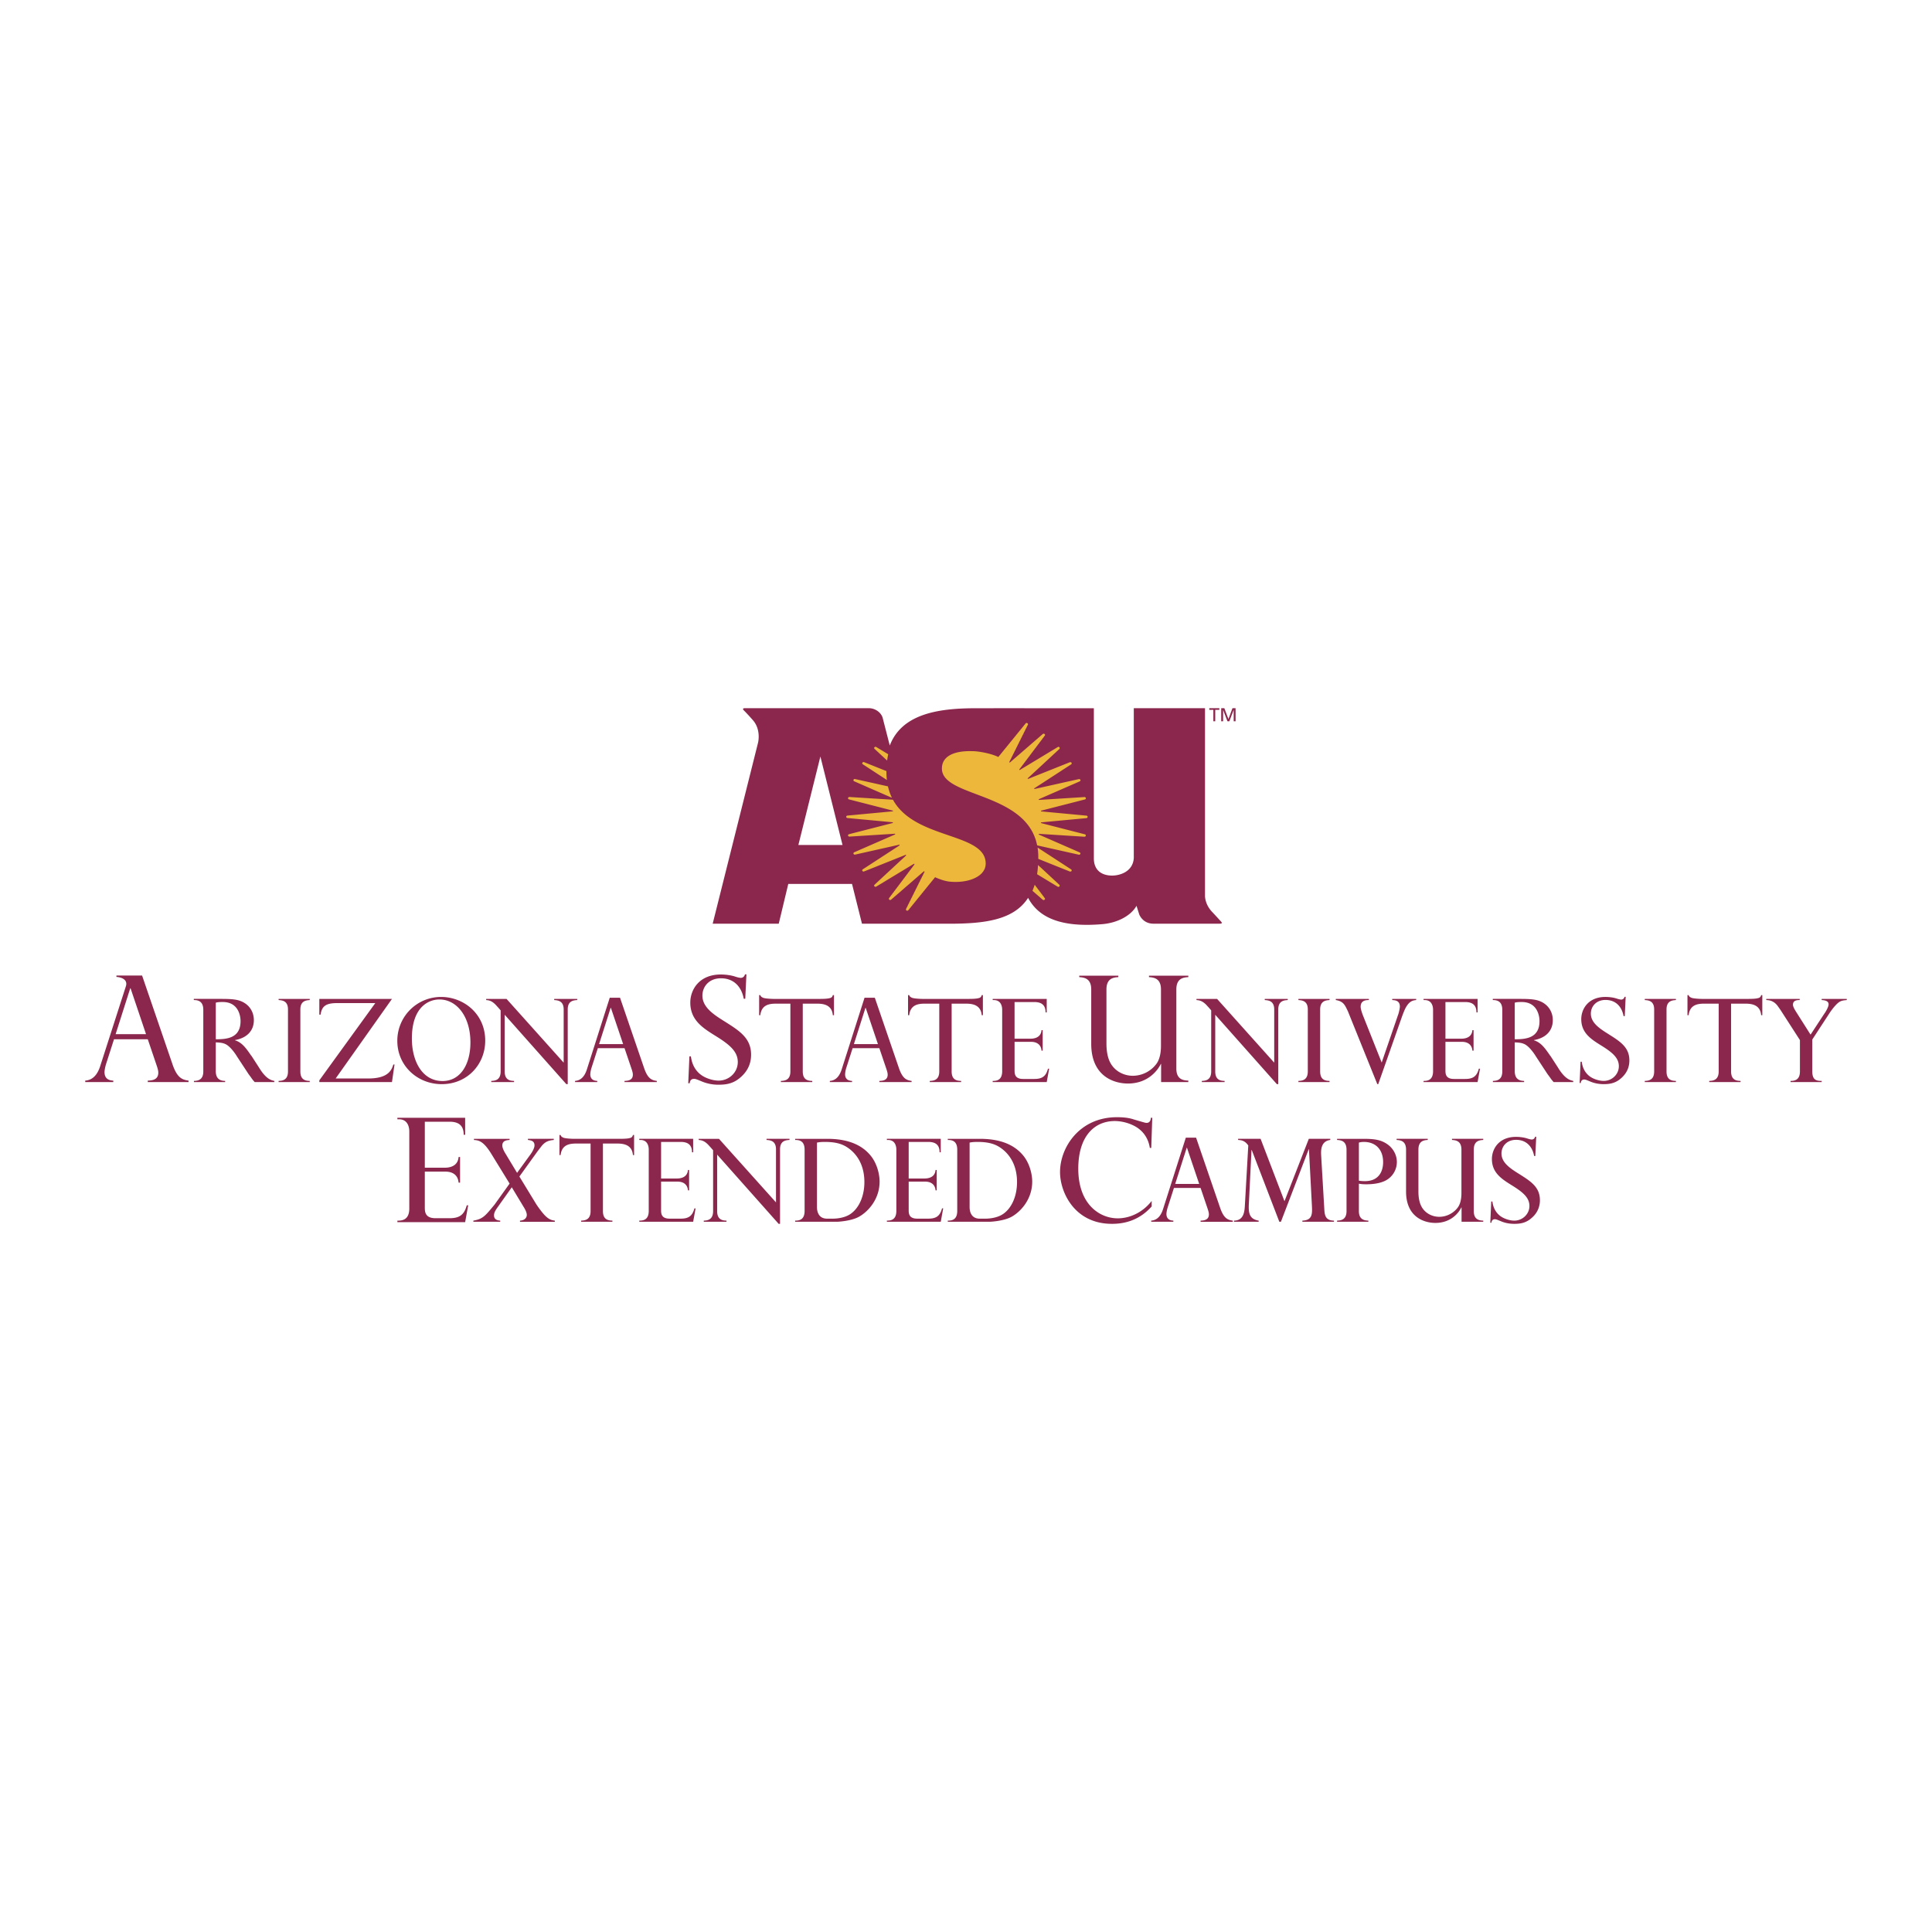 <svg xmlns="http://www.w3.org/2000/svg" width="2500" height="2500" viewBox="0 0 192.756 192.756"><g fill-rule="evenodd" clip-rule="evenodd"><path fill="#fff" d="M0 0h192.756v192.756H0V0z"/><path d="M22.2 99.661c1.073 0 1.5.092 1.823.219.82.322 1.304 1.038 1.304 1.904 0 1.016-.646 1.766-1.881 1.985v.023c.692.207 1.096.772 1.604 1.512l.058.069.738 1.142c0 .013.023.035.035.059.622.992 1.084 1.188 1.488 1.269v.115h-1.962c-.115-.138-.22-.242-.369-.473-.046-.058-.22-.301-.243-.322a.241.241 0 0 0-.035-.059l-1.107-1.686c-.012-.01-.012-.022-.058-.092-.011-.022-.542-.876-1.074-1.143-.218-.104-.415-.162-.992-.185v2.873c0 .693.358.97.935.97v.115h-3.115v-.115c.635 0 .935-.299.935-.945v-6.151c0-.912-.6-.97-.947-.97v-.115H22.2v.001zm-.67 4.027c1.027 0 2.47-.069 2.47-1.812 0-.601-.266-1.904-1.766-1.904-.208 0-.519 0-.704.069v3.647zM30.902 107.958h-3.105v-.115c.347-.012.935-.057.935-.945v-6.187c0-.865-.577-.911-.935-.935v-.115h3.105v.115c-.347.023-.935.069-.935.935v6.187c0 .899.588.934.935.945v.115zM39.108 99.661l-5.62 7.939h3.254c2.031 0 2.332-.865 2.504-1.396h.115l-.254 1.754h-7.248v-.172l5.585-7.709h-3.75c-1.05 0-1.581.207-1.708 1.153h-.127v-1.569h7.249zM44.003 99.465c2.25 0 4.408 1.673 4.408 4.362 0 2.354-1.777 4.339-4.339 4.339-2.412 0-4.431-1.823-4.431-4.315a4.363 4.363 0 0 1 4.362-4.386zm.15 8.39c1.778 0 2.781-1.651 2.781-3.844 0-2.608-1.373-4.294-3.093-4.294-1.062 0-2.747.739-2.747 3.891.001 2.331 1.074 4.247 3.059 4.247zM56.238 106.02v-5.309c0-.854-.577-.911-.946-.935v-.115h2.297v.115c-.381.023-.947.081-.947.935v7.455h-.138l-6.151-6.924v5.655c0 .899.588.934.935.945v.115h-2.274v-.115c.347-.012.935-.057.935-.945v-6.094l-.323-.369c-.011-.013-.035-.023-.046-.047-.485-.565-.819-.588-1.074-.611v-.115h2.032l5.7 6.359zM64.26 106.551c.369 1.085.773 1.223 1.269 1.292v.115h-3.22v-.115c.266-.012.831-.022.831-.623 0-.104-.01-.229-.137-.6l-.693-2.043h-2.665l-.612 1.904a2.663 2.663 0 0 0-.139.693c0 .622.496.656.693.668v.115h-2.215v-.115c.681-.046 1.003-.6 1.177-1.131l2.285-7.166h1.027l2.399 7.006zm-4.489-2.378h2.401l-1.224-3.623h-.023l-1.154 3.623zM74.206 99.647c-.219-1.181-.977-2.042-2.274-2.042-1.225 0-1.852.861-1.852 1.722 0 1.137 1.05 1.852 2.144 2.537 1.501.947 2.712 1.677 2.712 3.354 0 .656-.175 1.458-.963 2.187-.714.671-1.414.817-2.275.817a4.257 4.257 0 0 1-1.632-.307c-.599-.248-.671-.277-.832-.277-.16 0-.393.072-.422.438h-.146l.117-2.683h.146c.059.394.204 1.21.963 1.808.466.365 1.225.612 1.807.612 1.036 0 1.911-.816 1.911-1.852 0-1.05-.802-1.735-2.246-2.625-1.24-.772-2.493-1.56-2.493-3.31 0-1.269.874-2.8 3.046-2.8.481 0 1.021.073 1.416.204.174.059.438.132.598.132.014 0 .32-.015.394-.351h.146l-.117 2.436h-.148zM83.207 101.288h-.115c-.092-1.073-.993-1.154-1.604-1.154h-1.396v6.764c0 .899.588.934.945.945v.115H77.91v-.115c.369-.012.947-.069.947-.945v-6.764H77.46c-.669 0-1.478.081-1.604 1.154h-.116V99.28h.116c.046.138.104.185.277.266.173.08.819.115 1.062.115h4.559c.75 0 .922-.047 1.084-.093.174-.047.231-.185.254-.288h.115v2.008zM89.682 106.551c.37 1.085.773 1.223 1.269 1.292v.115h-3.219v-.115c.266-.012.831-.022.831-.623 0-.104-.012-.229-.138-.6l-.693-2.043h-2.667l-.611 1.904a2.652 2.652 0 0 0-.138.693c0 .622.496.656.692.668v.115h-2.215v-.115c.68-.046 1.003-.6 1.176-1.131l2.285-7.166h1.027l2.401 7.006zm-4.489-2.378h2.4l-1.223-3.623h-.023l-1.154 3.623zM98.062 101.288h-.115c-.092-1.073-.994-1.154-1.604-1.154h-1.397v6.764c0 .899.588.934.946.945v.115h-3.127v-.115c.369-.012.946-.069.946-.945v-6.764h-1.396c-.67 0-1.477.081-1.604 1.154h-.115V99.28h.115c.046.138.104.185.277.266.173.08.82.115 1.062.115h4.559c.75 0 .923-.047 1.085-.093.172-.047.23-.185.254-.288h.115v2.008h-.001zM102.783 103.631c.209 0 1.062 0 1.131-.854h.115v2.044h-.115c-.045-.566-.428-.878-1.051-.878h-1.639v2.805c0 .346-.01.9.855.9h1.107c.785 0 1.166-.254 1.373-1.027h.115l-.242 1.338h-5.391v-.115c.348 0 .947-.034.947-.97v-6.127c0-.093.012-.97-.83-.97h-.117v-.115h5.391v1.35h-.115c0-.773-.439-1.038-1.131-1.038h-1.963v3.658h1.56v-.001zM115.844 106.15h-.027c-.309.627-1.27 1.954-3.283 1.954-1.369 0-3.662-.7-3.662-3.965v-5.424c0-1.108-.713-1.196-1.195-1.226v-.146h3.896v.146c-.48.029-1.182.117-1.182 1.226v5.363c0 .585.059 1.182.277 1.722.408.991 1.371 1.53 2.361 1.53a2.95 2.95 0 0 0 2.393-1.253c.395-.599.408-1.443.408-1.751v-5.611c0-1.108-.715-1.196-1.195-1.226v-.146h3.924v.146c-.494.029-1.195.117-1.195 1.226v7.902c0 1.092.715 1.181 1.195 1.194v.146h-2.715v-1.807zM127.129 106.02v-5.309c0-.854-.576-.911-.945-.935v-.115h2.295v.115c-.381.023-.945.081-.945.935v7.455h-.139l-6.15-6.924v5.655c0 .899.588.934.934.945v.115h-2.271v-.115c.346-.012.934-.057.934-.945v-6.094l-.322-.369c-.014-.013-.035-.023-.047-.047-.484-.565-.846-.588-1.1-.611v-.115h2.057l5.699 6.359zM132.648 107.958h-3.105v-.115c.346-.012.936-.057.936-.945v-6.187c0-.865-.578-.911-.936-.935v-.115h3.105v.115c-.348.023-.936.069-.936.935v6.187c0 .899.588.934.936.945v.115zM136.572 99.661v.115c-.23 0-.82 0-.82.67 0 .288.242.9.254.923l1.846 4.64 1.594-4.64s.023-.081.035-.093c.104-.289.184-.703.184-.854 0-.611-.508-.634-.762-.646v-.115h2.389v.115c-.381.034-.83.139-1.246 1.211-.023.047-.137.359-.148.382l-2.391 6.797h-.092l-2.92-7.235c-.012-.035-.023-.069-.045-.093 0-.012-.023-.057-.047-.104-.23-.473-.404-.844-1.131-.958v-.115h3.3zM145.771 103.631c.207 0 1.061 0 1.131-.854h.115v2.044h-.115c-.047-.566-.428-.878-1.051-.878h-1.639v2.805c0 .346-.012.9.854.9h1.107c.785 0 1.166-.254 1.373-1.027h.115l-.242 1.338h-5.389v-.115c.346 0 .947-.034.947-.97v-6.127c0-.093.01-.97-.832-.97h-.115v-.115h5.389v1.35h-.113c0-.773-.439-1.038-1.133-1.038h-1.961v3.658h1.559v-.001zM151.795 99.661c1.074 0 1.502.092 1.824.219.818.322 1.305 1.038 1.305 1.904 0 1.016-.646 1.766-1.881 1.985v.023c.691.207 1.096.772 1.604 1.512l.057.069.74 1.142c0 .013.023.035.033.059.623.992 1.086 1.188 1.488 1.269v.115h-1.961c-.115-.138-.219-.242-.369-.473-.045-.058-.219-.301-.242-.322-.012-.023-.023-.047-.035-.059l-1.107-1.686c-.012-.01-.012-.022-.059-.092-.01-.022-.541-.876-1.072-1.143-.219-.104-.416-.162-.992-.185v2.873c0 .693.357.97.934.97v.115h-3.115v-.115c.635 0 .936-.299.936-.945v-6.151c0-.912-.602-.97-.947-.97v-.115h2.859v.001zm-.668 4.027c1.027 0 2.469-.069 2.469-1.812 0-.601-.264-1.904-1.766-1.904-.207 0-.52 0-.703.069v3.647zM161.986 101.381c-.172-.935-.773-1.616-1.799-1.616-.969 0-1.467.682-1.467 1.362 0 .899.832 1.465 1.697 2.008 1.189.75 2.146 1.327 2.146 2.654 0 .52-.139 1.153-.762 1.731-.564.529-1.119.646-1.801.646-.553 0-.98-.116-1.293-.242-.473-.196-.529-.22-.656-.22-.129 0-.312.059-.336.346h-.115l.094-2.123h.115c.045.312.16.959.762 1.433.369.288.969.483 1.43.483.82 0 1.512-.646 1.512-1.466 0-.83-.635-1.372-1.777-2.077-.98-.611-1.973-1.234-1.973-2.619 0-1.004.691-2.216 2.412-2.216.381 0 .809.057 1.119.161.139.047.348.104.473.104a.339.339 0 0 0 .312-.277h.115l-.092 1.928h-.116zM167.205 107.958H164.1v-.115c.348-.012.936-.057.936-.945v-6.187c0-.865-.578-.911-.936-.935v-.115h3.105v.115c-.346.023-.936.069-.936.935v6.187c0 .899.59.934.936.945v.115zM175.826 101.288h-.115c-.092-1.073-.992-1.154-1.604-1.154h-1.396v6.764c0 .899.588.934.947.945v.115h-3.129v-.115c.369-.012.945-.069.945-.945v-6.764h-1.396c-.668 0-1.477.081-1.604 1.154h-.115V99.28h.115c.047.138.104.185.277.266.174.08.818.115 1.062.115h4.559c.75 0 .922-.047 1.084-.093.174-.047.232-.185.254-.288h.115v2.008h.001zM179.555 99.661v.115c-.207 0-.67 0-.67.461 0 .209.174.485.277.658l1.479 2.331 1.385-2.111s.021-.023.035-.046c.207-.312.379-.67.379-.867 0-.392-.506-.414-.691-.426v-.115h2.504v.115c-.266.023-.496.046-.715.173-.416.243-.982 1.085-1.016 1.143l-1.709 2.62v3.186c0 .865.416.945.936.945v.115h-3.104v-.115c.393 0 .934-.08.934-.945v-3.128l-1.904-2.954c0-.012-.023-.034-.033-.047-.014-.022-.035-.058-.266-.381-.174-.242-.52-.611-1.154-.611v-.115h3.333v-.001zM17.209 106.18l-3.033-8.852h-2.559v.14c.464.027 1.129.239.956.891l-2.581 8.025c-.219.671-.627 1.37-1.488 1.429v.146h2.799v-.146c-.248-.014-.874-.059-.874-.846 0-.16.058-.524.175-.874l.772-2.407h3.368l.875 2.582c.161.466.175.627.175.757 0 .76-.714.774-1.05.788v.146h4.068v-.146c-.627-.087-1.137-.262-1.603-1.633zm-5.672-3.004l1.458-4.578h.03l1.544 4.578h-3.032zM63.263 115.241h-.115c-.093-1.069-.99-1.15-1.6-1.15h-1.393v6.746c0 .897.586.933.944.944v.114h-3.12v-.114c.369-.012.943-.069.943-.944v-6.746H57.53c-.668 0-1.473.081-1.6 1.15h-.114v-2.002h.114c.046.138.104.185.276.265.173.081.817.116 1.059.116h4.547c.748 0 .92-.047 1.081-.093.173-.046.231-.184.254-.288h.115v2.002h.001zM77.421 119.962v-5.295c0-.853-.576-.91-.944-.933v-.114h2.292v.114c-.38.022-.944.08-.944.933v7.436h-.139l-6.135-6.906v5.641c0 .897.587.933.932.944v.114h-2.268v-.114c.345-.012.932-.059.932-.944v-6.078l-.322-.369c-.011-.012-.034-.022-.046-.045-.483-.564-.818-.588-1.071-.61v-.114h2.026l5.687 6.34zM44.337 116.503c.262 0 1.332 0 1.419-1.072h.146v2.563h-.146c-.057-.709-.536-1.101-1.316-1.101h-2.056v3.52c0 .434-.015 1.128 1.069 1.128h1.392c.985 0 1.462-.318 1.724-1.288h.143l-.304 1.68h-6.76v-.146c.435 0 1.187-.043 1.187-1.215v-7.689c0-.115.013-1.215-1.042-1.215h-.145v-.146h6.76v1.694h-.145c0-.971-.549-1.302-1.418-1.302h-2.461v4.589h1.953zM50.842 113.62v.114c-.264.022-.726.046-.726.553 0 .208.126.507.335.84l1.138 1.888 1.371-1.888c.161-.229.368-.598.368-.852 0-.461-.38-.507-.656-.541v-.114h2.579v.114c-.38.046-.806.08-1.244.644-.126.162-.345.451-.356.461l-1.831 2.544 1.635 2.683c.219.357.667.955.933 1.22.403.403.689.462.967.496v.114h-3.476v-.114c.495-.024.679-.323.679-.564 0-.265-.185-.587-.254-.703a.285.285 0 0 0-.034-.057l-1.209-2.003-1.323 1.865c-.265.368-.45.633-.45.943 0 .472.45.507.622.519v.114h-2.682v-.114c.92-.161 1.151-.427 2.049-1.52.022-.012.034-.046.058-.069l1.508-2.106-1.819-2.959c-.806-1.312-1.278-1.358-1.738-1.393v-.114h3.556v-.001zM67.511 117.579c.207 0 1.058 0 1.128-.853h.113v2.038h-.113c-.046-.564-.426-.874-1.048-.874h-1.634v2.797c0 .346-.012.897.851.897h1.106c.782 0 1.162-.254 1.369-1.024h.117l-.244 1.335h-5.375v-.114c.345 0 .944-.034.944-.968V114.7c0-.092.012-.966-.829-.966h-.115v-.114h5.375v1.346h-.114c0-.771-.438-1.036-1.127-1.036h-1.957v3.649h1.553zM82.521 121.585c-1 0-1.012-.968-1.012-1.162v-6.424c.207-.046.402-.069.818-.069 1.276 0 1.875.312 2.29.6.714.495 1.623 1.519 1.623 3.407 0 1.438-.563 2.658-1.451 3.223-.655.414-1.542.426-1.714.426h-.554v-.001zm-3.188.311h4.19c.034 0 1.415-.057 2.209-.518.979-.564 2.026-1.819 2.026-3.487 0-.714-.241-1.808-.909-2.614-.783-.944-2.071-1.656-4.305-1.656h-3.212v.114c.346 0 .944.034.944.966v6.113c0 .934-.599.968-.944.968v.114h.001zM92.214 117.579c.207 0 1.059 0 1.128-.853h.115v2.038h-.115c-.046-.564-.425-.874-1.048-.874H90.66v2.797c0 .346-.012.897.852.897h1.105c.783 0 1.162-.254 1.37-1.024h.115l-.242 1.335h-5.375v-.114c.345 0 .943-.034.943-.968V114.7c0-.092.012-.966-.829-.966h-.115v-.114h5.375v1.346h-.115c0-.771-.437-1.036-1.128-1.036H90.66v3.649h1.554zM97.75 121.585c-1 0-1.012-.968-1.012-1.162v-6.424c.207-.046.403-.069.817-.069 1.277 0 1.877.312 2.291.6.713.495 1.623 1.519 1.623 3.407 0 1.438-.562 2.658-1.451 3.223-.656.414-1.541.426-1.715.426h-.553v-.001zm-3.188.311h4.189c.035 0 1.416-.057 2.211-.518.979-.564 2.023-1.819 2.023-3.487 0-.714-.24-1.808-.906-2.614-.783-.944-2.074-1.656-4.307-1.656h-3.211v.114c.345 0 .943.034.943.966v6.113c0 .934-.598.968-.943.968v.114h.001zM114.861 114.527h-.141c-.199-1.243-.945-1.921-1.707-2.272a4.367 4.367 0 0 0-1.779-.409c-2.088 0-3.654 1.565-3.654 4.755 0 3.569 2.145 4.952 3.938 4.952 1.227 0 2.51-.607 3.385-1.735v.551c-1.338 1.496-2.891 1.734-3.963 1.734-3.754 0-5.18-3.174-5.18-5.164 0-2.47 1.949-5.475 5.672-5.475.482 0 1.045.029 1.566.185.17.056 1.045.31 1.215.354a.884.884 0 0 0 .197.027c.154 0 .395-.086.408-.509h.143l-.1 3.006zM118.402 114.506h.021l1.221 3.615h-2.395l1.153-3.615zm.932-1.002h-1.023l-2.279 7.149c-.174.529-.496 1.081-1.176 1.128v.114h2.211v-.114c-.195-.012-.691-.047-.691-.668 0-.127.047-.415.139-.69l.609-1.9h2.66l.691 2.038c.125.368.137.495.137.599 0 .598-.564.61-.828.622v.114h3.211v-.114c-.494-.069-.896-.208-1.266-1.29l-2.395-6.988zM125.77 113.62l2.383 6.227 2.428-6.227h2.141v.114c-.988.127-.932 1.116-.908 1.576l.311 5.296c.035.599.082 1.163.967 1.175v.114h-3.154v-.114c.979-.034.99-.634.955-1.417l-.299-5.71h-.021l-2.775 7.241h-.16l-2.752-7.159h-.023l-.266 5.375c-.045.887.035 1.52.98 1.67v.114h-2.465v-.114c1.014 0 1.059-.956 1.094-1.601l.334-5.894c-.357-.519-.725-.53-1.014-.553v-.114h2.244v.001zM135.576 113.999c.104-.033.266-.069.494-.069 1.199 0 1.924.783 1.924 2.015 0 .921-.426 1.898-1.818 1.898-.277 0-.449-.021-.6-.045v-3.799zm-2.176-.265c.369.022.943.08.943.979v6.124c0 .886-.598.933-.943.944v.114h3.121v-.114c-.369-.012-.945-.081-.945-.944v-2.74c.197.034.346.059.748.059.174 0 1.002 0 1.646-.254a2.09 2.09 0 0 0 1.395-1.968c0-.657-.324-1.313-.9-1.739-.656-.482-1.346-.574-2.439-.574H133.4v.113zM145.82 120.469h-.023c-.24.495-1.002 1.542-2.588 1.542-1.084 0-2.926-.553-2.926-3.131v-4.18c0-.875-.562-.943-.943-.966v-.114h3.107v.114c-.379.022-.932.091-.932.966v4.134c0 .46.045.933.219 1.358.322.783 1.082 1.209 1.865 1.209.873 0 1.566-.507 1.887-.991.311-.472.322-1.14.322-1.381V114.7c0-.875-.562-.943-.943-.966v-.114h3.119v.114c-.391.022-.943.091-.943.966v6.137c0 .863.564.933.943.944v.114h-2.164v-1.426zM153.061 115.334c-.172-.933-.771-1.612-1.795-1.612-.969 0-1.463.68-1.463 1.36 0 .897.83 1.461 1.693 2.002 1.186.748 2.141 1.324 2.141 2.647a2.25 2.25 0 0 1-.76 1.727c-.562.53-1.117.645-1.797.645-.553 0-.977-.114-1.287-.241-.475-.195-.529-.219-.658-.219-.125 0-.309.058-.334.346h-.113l.092-2.118h.115c.045.311.16.955.76 1.428.367.287.965.483 1.426.483.818 0 1.51-.646 1.51-1.462 0-.829-.633-1.37-1.773-2.072-.979-.611-1.969-1.233-1.969-2.613 0-1.002.691-2.21 2.406-2.21.381 0 .807.058 1.117.161.139.046.344.104.471.104a.334.334 0 0 0 .311-.276h.117l-.094 1.922h-.116v-.002zM120.912 90.956c-.73-.782-.688-1.608-.688-1.608V70.655h-7.105v14.948c-.088 1.416-1.475 1.778-2.244 1.753-1.102-.035-1.74-.65-1.74-1.708V70.661h-6.92l-.002-.006c-1.617 0-2.887.006-4.875.006-3.785 0-7.361.579-8.565 3.719l-.715-2.784c-.175-.547-.773-.94-1.363-.94H74.323c-.177 0-.242.057-.148.182 0 0 .334.321.942 1.014.845.962.513 2.25.513 2.25L71.104 92.16h6.591l.951-3.968h6.361l.992 3.968h8.682c3.562 0 6.459-.363 7.893-2.581 1.068 2.021 3.367 2.972 7.422 2.623 1.412-.122 2.801-.782 3.395-1.829l.273.87c.238.525.721.913 1.408.913h6.637c.176 0 .24-.052.146-.178-.001.001-.355-.393-.943-1.022zm-41.258-6.651l2.196-8.828 2.209 8.828h-4.405zM121.057 71.963h.187v-1.144h.408v-.165h-1.002v.165h.407v1.144zM122.965 70.654l-.404 1.088-.411-1.088h-.31v1.309h.189V70.83h.002l.434 1.133h.185l.432-1.133h.004v1.133h.187v-1.309h-.308z" fill="#8b274c"/><path d="M88.509 75.879l.006-.045c.025-.19.059-.38.1-.566l.004-.016-1.188-.719a.149.149 0 0 0-.183.017.117.117 0 0 0-.031.088.14.14 0 0 0 .045.084l1.247 1.157zM88.485 77.818l-.005-.05a7.272 7.272 0 0 1-.039-.761l.001-.074-2.221-.889c-.061-.026-.142-.008-.177.048a.114.114 0 0 0-.014.09c.008.032.031.06.06.076l2.395 1.56zM85.23 77.952l3.76 1.645-.028-.059a5.182 5.182 0 0 1-.366-1.067l-.004-.015-3.275-.73c-.065-.018-.139.013-.162.072a.109.109 0 0 0 .002.09c.014.03.041.053.073.064zM94.612 83.333c-2.061-.708-4.397-1.511-5.514-3.532l-.007-.012-4.329-.272c-.068-.008-.139.035-.151.099a.113.113 0 0 0 .02.088.139.139 0 0 0 .087.054l4.338 1.114c.013.002.029.008.036.018a.037.037 0 0 1 .006.024c-.001.023-.023.036-.048.034l-4.491.421c-.069.004-.13.058-.13.123 0 .029.013.06.036.082a.145.145 0 0 0 .094.041l4.486.42c.025.002.044.014.046.034a.04.04 0 0 1-.009.031.043.043 0 0 1-.026.013l-4.348 1.116a.121.121 0 0 0-.077.052.11.11 0 0 0-.02.087c.013.063.085.104.151.099l4.496-.283c.025-.004.048.006.055.026a.047.047 0 0 1-.005.032.04.04 0 0 1-.023.018l-4.054 1.77a.143.143 0 0 0-.075.07.098.098 0 0 0-.001.087c.024.06.102.089.168.075l4.368-.979c.039-.008.054.002.064.023a.031.031 0 0 1 .001.025.038.038 0 0 1-.024.025l-3.641 2.369a.126.126 0 0 0-.064.079.114.114 0 0 0 .014.09.147.147 0 0 0 .181.045l4.109-1.643a.05.05 0 0 1 .062.01c.008.01.011.024.009.036a.027.027 0 0 1-.013.02l-3.127 2.899a.153.153 0 0 0-.047.089.108.108 0 0 0 .031.085.15.15 0 0 0 .187.016l3.729-2.257a.048.048 0 0 1 .062 0c.02.019.017.029.016.033 0 .011-.01.025-.01.025l-2.526 3.352a.104.104 0 0 0-.022.08.115.115 0 0 0 .049.082c.054.041.139.031.185-.013l3.235-2.802c.014-.018.045-.024.064-.012.016.01.022.023.023.034a.054.054 0 0 1-.007.026l-1.83 3.679a.12.12 0 0 0-.013.09.128.128 0 0 0 .063.078c.061.031.146.01.18-.043 0 0 2.661-3.286 2.667-3.283.534.246 1.056.403 1.474.443 1.26.121 2.437-.162 3.074-.739.33-.3.498-.66.498-1.069-.002-1.541-1.731-2.135-3.732-2.822zM103.23 88.271l-.014.045c-.059.187-.127.37-.201.543l-.006.016 1.021.889a.149.149 0 0 0 .182.007.117.117 0 0 0 .047-.084.116.116 0 0 0-.025-.085l-1.004-1.331zM103.568 86.304l-.004.051c-.02.292-.051.577-.092.849l-.004.016 2.049 1.24c.053.039.135.028.18-.021a.114.114 0 0 0 .031-.088.118.118 0 0 0-.041-.081l-2.119-1.966zM103.52 84.56l.008.053c.043.291.064.597.064.909l-.002.167 3.139 1.259c.059.027.141.007.176-.048a.115.115 0 0 0 .014-.09.138.138 0 0 0-.059-.076l-3.34-2.174zM108.484 81.417a.15.15 0 0 0-.092-.041l-4.49-.421a.038.038 0 0 1-.043-.035c-.002-.011.002-.021.008-.031.006-.004.014-.011.025-.012l4.338-1.112a.137.137 0 0 0 .088-.056c.018-.026.025-.057.018-.087-.012-.063-.08-.104-.152-.099l-4.5.284c-.023.005-.045-.006-.051-.027a.043.043 0 0 1 .004-.031.04.04 0 0 1 .021-.016l4.059-1.772a.119.119 0 0 0 .074-.066.102.102 0 0 0 .002-.09c-.023-.06-.104-.087-.168-.071l-4.381.978c-.021.01-.053.005-.061-.013a.041.041 0 0 1-.002-.031.055.055 0 0 1 .021-.022l3.658-2.378a.14.14 0 0 0 .061-.078.112.112 0 0 0-.016-.09c-.035-.055-.115-.073-.178-.046l-4.129 1.649c-.021.013-.045.009-.059-.007a.046.046 0 0 1-.008-.032c.002-.006.004-.015.014-.02l3.145-2.914a.152.152 0 0 0 .043-.083.125.125 0 0 0-.031-.089c-.045-.048-.123-.06-.174-.02l-3.76 2.271a.047.047 0 0 1-.061-.001c-.008-.006-.012-.014-.012-.023s.002-.021.01-.028l2.529-3.356a.142.142 0 0 0 .031-.089.12.12 0 0 0-.049-.084.15.15 0 0 0-.188.014l-3.248 2.814c-.016.018-.041.027-.061.014a.03.03 0 0 1-.02-.024c0-.005 0-.016.004-.027l1.844-3.704a.118.118 0 0 0 .012-.09.126.126 0 0 0-.062-.077c-.061-.031-.146-.013-.18.041l-2.713 3.335c-.752-.366-2.006-.582-2.588-.582h-.051c-1.193-.03-2.08.205-2.566.68-.281.274-.424.628-.424 1.052 0 .583.33 1.061 1.035 1.502.63.395 1.507.726 2.434 1.076 1.211.457 2.582.975 3.707 1.75 1.289.888 2.049 1.976 2.322 3.324l.002.015 4.156.931a.132.132 0 0 0 .156-.077.109.109 0 0 0-.002-.09.144.144 0 0 0-.072-.063l-4.053-1.772a.036.036 0 0 1-.023-.017.05.05 0 0 1-.004-.034c.006-.02.029-.031.055-.025l4.496.285c.07.005.135-.038.148-.101a.113.113 0 0 0-.02-.087.142.142 0 0 0-.084-.054l-4.336-1.113a.038.038 0 0 1-.029-.015.034.034 0 0 1-.01-.026.043.043 0 0 1 .047-.037l4.486-.421a.157.157 0 0 0 .094-.04.12.12 0 0 0 .035-.083.095.095 0 0 0-.031-.085z" fill="#ecb73a"/></g></svg>